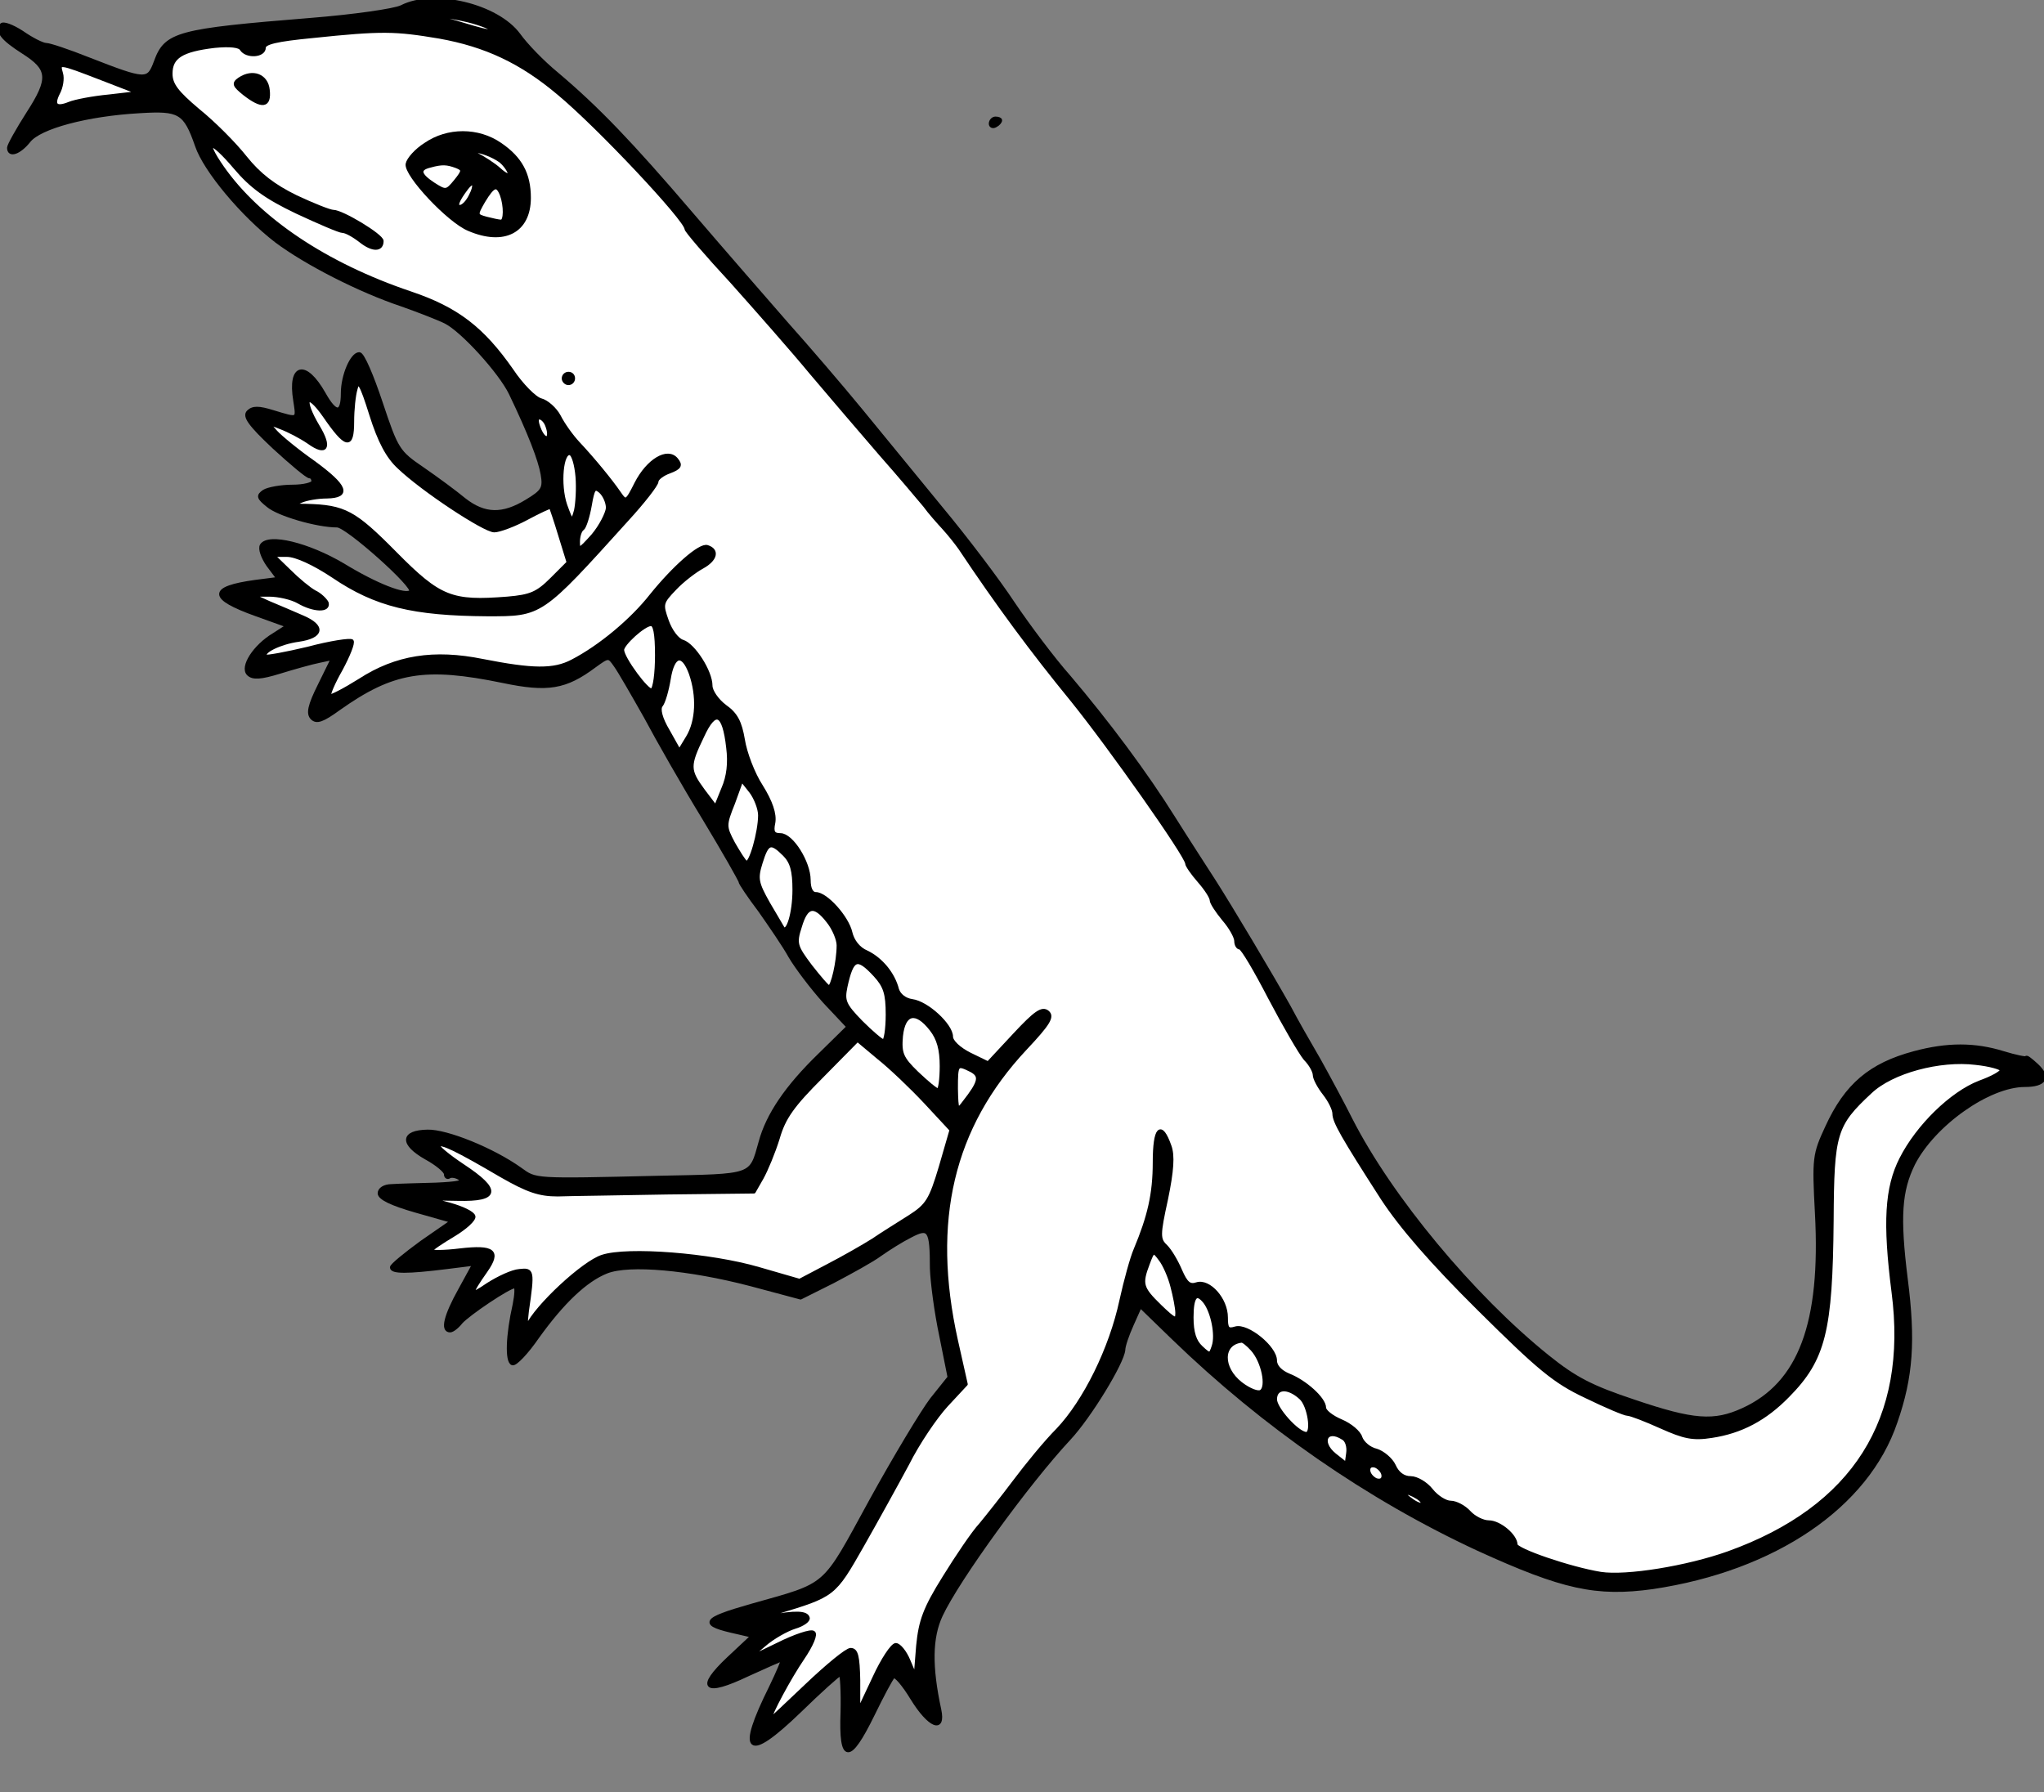 <?xml version="1.0" encoding="UTF-8" standalone="no"?>
<!DOCTYPE svg PUBLIC "-//W3C//DTD SVG 1.1//EN" "http://www.w3.org/Graphics/SVG/1.1/DTD/svg11.dtd">
<svg xmlns:xl="http://www.w3.org/1999/xlink" xmlns="http://www.w3.org/2000/svg" version="1.1" xmlns:dc="http://purl.org/dc/elements/1.1/" viewBox="36 63 292.5 256.5" width="292.5" height="256.5">
  <rect x="36" y="63" width="292.5" height="256.5" fill="#808080" stroke="none"/>
  <defs>
    <clipPath id="artboard_clip_path">
      <path d="M 36 63 L 328.5 63 L 328.5 319.5 L 36 319.5 Z"/>
    </clipPath>
  </defs>
  <g id="Lizard_Rampant_(2)" stroke="none" fill-opacity="1" stroke-opacity="1" stroke-dasharray="none" fill="none">
    <title>Lizard Rampant (2)</title>
    <g id="Lizard_Rampant_(2)_Layer_2" clip-path="url(#artboard_clip_path)">
      <title>Layer 2</title>
      <g id="Group_241">
        <g id="Graphic_274">
          <path d="M 93.455 63.988 C 92.471 64.48 86.641 65.323 80.46 65.814 C 61.353 67.36 59.737 67.781 58.262 71.855 C 57.209 74.665 56.928 74.665 48.639 71.434 C 45.829 70.31 43.089 69.397 42.598 69.397 C 42.106 69.397 40.56 68.624 39.156 67.641 C 37.751 66.728 36.416 66.236 36.205 66.587 C 35.573 67.57 36.346 68.554 39.296 70.451 C 43.089 72.839 43.23 74.244 39.999 79.231 C 38.523 81.549 37.259 83.797 37.259 84.148 C 37.259 85.413 38.804 84.851 40.139 83.165 C 41.684 81.198 48.428 79.372 56.014 78.95 C 61.704 78.599 62.477 79.02 64.163 83.867 C 65.357 87.38 70.696 93.772 75.542 97.495 C 79.757 100.656 87.414 104.59 93.525 106.627 C 95.913 107.47 98.793 108.593 99.777 109.085 C 102.235 110.35 107.574 116.25 109.049 119.271 C 111.789 124.961 113.264 128.824 113.615 130.861 C 113.966 132.898 113.685 133.32 111.367 134.725 C 107.925 136.832 105.326 136.762 102.446 134.514 C 101.182 133.46 98.513 131.493 96.475 130.088 C 92.963 127.7 92.752 127.349 90.505 120.605 C 89.24 116.812 87.906 113.651 87.414 113.651 C 86.36 113.651 85.025 116.742 85.025 119.271 C 85.025 122.291 84.042 122.361 82.356 119.341 C 79.687 114.635 77.369 115.196 78.212 120.324 C 78.633 123.134 78.774 123.064 75.051 121.94 C 73.014 121.308 72.171 121.308 71.538 121.94 C 70.906 122.572 71.749 123.766 75.191 126.998 C 77.72 129.316 79.968 131.212 80.319 131.212 C 80.6 131.212 80.811 131.493 80.811 131.915 C 80.811 132.266 79.476 132.617 77.861 132.617 C 76.175 132.617 74.348 132.968 73.786 133.32 C 72.873 133.952 72.943 134.233 74.348 135.357 C 75.823 136.621 81.373 138.237 84.253 138.237 C 85.658 138.237 95.492 147.017 94.79 147.65 C 94.087 148.422 89.802 146.736 85.096 143.856 C 80.108 140.906 74.419 139.501 73.435 141.047 C 73.154 141.538 73.576 142.732 74.348 143.856 L 75.823 145.823 L 72.522 146.245 C 65.919 147.158 65.989 148.563 72.662 150.951 L 77.158 152.567 L 75.191 153.831 C 72.381 155.517 70.555 158.467 71.538 159.451 C 72.171 160.083 73.295 160.013 76.034 159.17 C 78.071 158.538 80.6 157.835 81.654 157.624 L 83.621 157.203 L 81.724 161.066 C 80.249 164.017 80.038 165.141 80.67 165.773 C 81.303 166.405 82.145 166.124 84.464 164.438 C 92.19 158.959 96.756 158.186 107.996 160.504 C 114.388 161.839 116.917 161.418 121.061 158.327 C 123.098 156.852 123.098 156.852 124.082 158.257 C 124.644 159.029 126.54 162.331 128.367 165.562 C 130.123 168.864 133.846 175.396 136.726 180.103 C 139.606 184.879 141.924 188.954 141.924 189.164 C 141.924 189.375 143.188 191.272 144.734 193.309 C 146.209 195.416 148.246 198.366 149.089 199.912 C 150.002 201.457 152.18 204.337 154.006 206.374 L 157.378 209.957 L 153.304 213.961 C 148.597 218.527 145.858 222.531 144.804 226.464 C 143.399 231.452 143.961 231.241 130.193 231.522 C 112.21 231.943 112.702 231.943 110.454 230.328 C 106.52 227.518 99.917 224.849 97.178 224.919 C 93.525 224.989 93.385 226.675 96.967 228.712 C 98.513 229.555 99.777 230.609 99.777 231.03 C 99.777 231.452 100.058 231.592 100.339 231.381 C 100.62 231.241 101.322 231.311 101.884 231.733 C 102.587 232.154 101.463 232.365 98.372 232.505 C 95.843 232.576 93.033 232.646 92.05 232.716 C 90.996 232.716 90.294 233.208 90.294 233.77 C 90.294 234.472 92.05 235.315 95.492 236.299 L 100.69 237.774 L 96.335 240.794 C 94.017 242.48 92.05 244.096 92.05 244.377 C 92.05 245.079 94.298 245.079 99.917 244.377 L 103.851 243.885 L 101.814 247.608 C 99.777 251.261 99.215 253.438 100.409 253.438 C 100.76 253.438 101.463 252.876 101.954 252.244 C 103.008 251.05 108.838 247.116 109.681 247.116 C 109.962 247.116 109.892 248.311 109.611 249.715 C 108.628 254.071 108.487 257.864 109.33 258.145 C 109.752 258.285 111.367 256.599 112.913 254.352 C 116.495 249.364 119.797 246.203 122.817 245.009 C 126.048 243.745 134.618 244.517 143.469 246.835 L 150.564 248.732 L 155.2 246.414 C 157.729 245.079 160.82 243.393 161.944 242.55 C 163.138 241.708 165.034 240.513 166.299 239.881 C 168.968 238.476 169.319 238.968 169.319 244.517 C 169.39 246.554 169.952 250.839 170.654 254.141 L 171.848 260.112 L 169.319 263.273 C 167.985 265.029 164.051 271.562 160.609 277.813 C 153.655 290.528 154.708 289.615 143.539 292.776 C 136.374 294.813 136.094 295.445 141.573 296.639 L 143.68 297.131 L 140.308 300.292 C 135.672 304.647 136.796 305.63 142.977 302.68 C 145.577 301.486 147.824 300.502 147.965 300.502 C 148.105 300.502 147.333 302.329 146.279 304.506 C 141.573 313.99 142.907 315.113 150.353 307.948 C 153.374 304.998 156.043 302.61 156.254 302.61 C 156.465 302.61 156.605 305.068 156.535 308.019 C 156.254 315.254 157.518 315.324 160.89 308.44 C 162.225 305.701 163.559 303.172 163.84 302.961 C 164.121 302.68 165.315 304.085 166.51 306.052 C 168.968 310.056 171.146 310.969 170.443 307.667 C 169.109 301.486 169.179 297.341 170.654 294.18 C 173.042 289.053 183.087 275.214 188.988 268.892 C 191.938 265.731 196.645 258.004 196.785 256.178 C 196.785 255.616 197.347 254 197.979 252.595 L 199.173 249.926 L 203.88 254.492 C 216.875 267.066 231.767 277.392 247.502 284.697 C 259.654 290.247 264.431 291.3 272.509 290.176 C 289.93 287.577 303.206 278.586 307.28 266.504 C 309.528 260.041 309.879 254.843 308.755 246.063 C 307.632 237.071 307.912 233.419 309.809 229.555 C 312.689 223.936 320.557 218.316 325.755 218.316 C 328.635 218.316 329.337 217.192 327.441 215.436 C 326.598 214.663 325.965 214.172 325.965 214.382 C 325.965 214.523 324.49 214.242 322.664 213.68 C 318.59 212.415 314.656 212.415 309.95 213.68 C 303.628 215.366 300.186 218.316 297.446 224.287 C 295.62 228.22 295.549 228.712 295.971 236.65 C 296.814 252.385 293.583 261.025 285.434 264.748 C 281.29 266.644 278.339 266.434 269.84 263.554 C 263.728 261.517 261.41 260.322 257.477 257.161 C 246.729 248.521 234.998 234.402 229.308 223.233 C 228.255 221.126 226.218 217.333 224.813 214.804 C 223.338 212.275 221.371 208.833 220.458 207.077 C 217.648 202.089 212.239 193.028 209.78 189.164 C 208.516 187.197 205.917 183.194 204.02 180.173 C 199.946 173.64 194.467 166.335 188.988 159.872 C 186.74 157.343 183.158 152.567 180.98 149.335 C 178.802 146.034 174.166 139.923 170.654 135.708 C 167.212 131.493 162.014 125.171 159.204 121.729 C 156.324 118.217 151.618 112.738 148.667 109.436 C 145.787 106.135 139.606 99.04 134.97 93.631 C 126.259 83.446 121.553 78.529 115.652 73.541 C 113.685 71.926 111.297 69.467 110.243 67.992 C 107.153 63.777 98.091 61.6 93.455 63.988 Z" fill="black"/>
          <path d="M 93.455 63.988 C 92.471 64.48 86.641 65.323 80.46 65.814 C 61.353 67.36 59.737 67.781 58.262 71.855 C 57.209 74.665 56.928 74.665 48.639 71.434 C 45.829 70.31 43.089 69.397 42.598 69.397 C 42.106 69.397 40.56 68.624 39.156 67.641 C 37.751 66.728 36.416 66.236 36.205 66.587 C 35.573 67.57 36.346 68.554 39.296 70.451 C 43.089 72.839 43.23 74.244 39.999 79.231 C 38.523 81.549 37.259 83.797 37.259 84.148 C 37.259 85.413 38.804 84.851 40.139 83.165 C 41.684 81.198 48.428 79.372 56.014 78.95 C 61.704 78.599 62.477 79.02 64.163 83.867 C 65.357 87.38 70.696 93.772 75.542 97.495 C 79.757 100.656 87.414 104.59 93.525 106.627 C 95.913 107.47 98.793 108.593 99.777 109.085 C 102.235 110.35 107.574 116.25 109.049 119.271 C 111.789 124.961 113.264 128.824 113.615 130.861 C 113.966 132.898 113.685 133.32 111.367 134.725 C 107.925 136.832 105.326 136.762 102.446 134.514 C 101.182 133.46 98.513 131.493 96.475 130.088 C 92.963 127.7 92.752 127.349 90.505 120.605 C 89.24 116.812 87.906 113.651 87.414 113.651 C 86.36 113.651 85.025 116.742 85.025 119.271 C 85.025 122.291 84.042 122.361 82.356 119.341 C 79.687 114.635 77.369 115.196 78.212 120.324 C 78.633 123.134 78.774 123.064 75.051 121.94 C 73.014 121.308 72.171 121.308 71.538 121.94 C 70.906 122.572 71.749 123.766 75.191 126.998 C 77.72 129.316 79.968 131.212 80.319 131.212 C 80.6 131.212 80.811 131.493 80.811 131.915 C 80.811 132.266 79.476 132.617 77.861 132.617 C 76.175 132.617 74.348 132.968 73.786 133.32 C 72.873 133.952 72.943 134.233 74.348 135.357 C 75.823 136.621 81.373 138.237 84.253 138.237 C 85.658 138.237 95.492 147.017 94.79 147.65 C 94.087 148.422 89.802 146.736 85.096 143.856 C 80.108 140.906 74.419 139.501 73.435 141.047 C 73.154 141.538 73.576 142.732 74.348 143.856 L 75.823 145.823 L 72.522 146.245 C 65.919 147.158 65.989 148.563 72.662 150.951 L 77.158 152.567 L 75.191 153.831 C 72.381 155.517 70.555 158.467 71.538 159.451 C 72.171 160.083 73.295 160.013 76.034 159.17 C 78.071 158.538 80.6 157.835 81.654 157.624 L 83.621 157.203 L 81.724 161.066 C 80.249 164.017 80.038 165.141 80.67 165.773 C 81.303 166.405 82.145 166.124 84.464 164.438 C 92.19 158.959 96.756 158.186 107.996 160.504 C 114.388 161.839 116.917 161.418 121.061 158.327 C 123.098 156.852 123.098 156.852 124.082 158.257 C 124.644 159.029 126.54 162.331 128.367 165.562 C 130.123 168.864 133.846 175.396 136.726 180.103 C 139.606 184.879 141.924 188.954 141.924 189.164 C 141.924 189.375 143.188 191.272 144.734 193.309 C 146.209 195.416 148.246 198.366 149.089 199.912 C 150.002 201.457 152.18 204.337 154.006 206.374 L 157.378 209.957 L 153.304 213.961 C 148.597 218.527 145.858 222.531 144.804 226.464 C 143.399 231.452 143.961 231.241 130.193 231.522 C 112.21 231.943 112.702 231.943 110.454 230.328 C 106.52 227.518 99.917 224.849 97.178 224.919 C 93.525 224.989 93.385 226.675 96.967 228.712 C 98.513 229.555 99.777 230.609 99.777 231.03 C 99.777 231.452 100.058 231.592 100.339 231.381 C 100.62 231.241 101.322 231.311 101.884 231.733 C 102.587 232.154 101.463 232.365 98.372 232.505 C 95.843 232.576 93.033 232.646 92.05 232.716 C 90.996 232.716 90.294 233.208 90.294 233.77 C 90.294 234.472 92.05 235.315 95.492 236.299 L 100.69 237.774 L 96.335 240.794 C 94.017 242.48 92.05 244.096 92.05 244.377 C 92.05 245.079 94.298 245.079 99.917 244.377 L 103.851 243.885 L 101.814 247.608 C 99.777 251.261 99.215 253.438 100.409 253.438 C 100.76 253.438 101.463 252.876 101.954 252.244 C 103.008 251.05 108.838 247.116 109.681 247.116 C 109.962 247.116 109.892 248.311 109.611 249.715 C 108.628 254.071 108.487 257.864 109.33 258.145 C 109.752 258.285 111.367 256.599 112.913 254.352 C 116.495 249.364 119.797 246.203 122.817 245.009 C 126.048 243.745 134.618 244.517 143.469 246.835 L 150.564 248.732 L 155.2 246.414 C 157.729 245.079 160.82 243.393 161.944 242.55 C 163.138 241.708 165.034 240.513 166.299 239.881 C 168.968 238.476 169.319 238.968 169.319 244.517 C 169.39 246.554 169.952 250.839 170.654 254.141 L 171.848 260.112 L 169.319 263.273 C 167.985 265.029 164.051 271.562 160.609 277.813 C 153.655 290.528 154.708 289.615 143.539 292.776 C 136.374 294.813 136.094 295.445 141.573 296.639 L 143.68 297.131 L 140.308 300.292 C 135.672 304.647 136.796 305.63 142.977 302.68 C 145.577 301.486 147.824 300.502 147.965 300.502 C 148.105 300.502 147.333 302.329 146.279 304.506 C 141.573 313.99 142.907 315.113 150.353 307.948 C 153.374 304.998 156.043 302.61 156.254 302.61 C 156.465 302.61 156.605 305.068 156.535 308.019 C 156.254 315.254 157.518 315.324 160.89 308.44 C 162.225 305.701 163.559 303.172 163.84 302.961 C 164.121 302.68 165.315 304.085 166.51 306.052 C 168.968 310.056 171.146 310.969 170.443 307.667 C 169.109 301.486 169.179 297.341 170.654 294.18 C 173.042 289.053 183.087 275.214 188.988 268.892 C 191.938 265.731 196.645 258.004 196.785 256.178 C 196.785 255.616 197.347 254 197.979 252.595 L 199.173 249.926 L 203.88 254.492 C 216.875 267.066 231.767 277.392 247.502 284.697 C 259.654 290.247 264.431 291.3 272.509 290.176 C 289.93 287.577 303.206 278.586 307.28 266.504 C 309.528 260.041 309.879 254.843 308.755 246.063 C 307.632 237.071 307.912 233.419 309.809 229.555 C 312.689 223.936 320.557 218.316 325.755 218.316 C 328.635 218.316 329.337 217.192 327.441 215.436 C 326.598 214.663 325.965 214.172 325.965 214.382 C 325.965 214.523 324.49 214.242 322.664 213.68 C 318.59 212.415 314.656 212.415 309.95 213.68 C 303.628 215.366 300.186 218.316 297.446 224.287 C 295.62 228.22 295.549 228.712 295.971 236.65 C 296.814 252.385 293.583 261.025 285.434 264.748 C 281.29 266.644 278.339 266.434 269.84 263.554 C 263.728 261.517 261.41 260.322 257.477 257.161 C 246.729 248.521 234.998 234.402 229.308 223.233 C 228.255 221.126 226.218 217.333 224.813 214.804 C 223.338 212.275 221.371 208.833 220.458 207.077 C 217.648 202.089 212.239 193.028 209.78 189.164 C 208.516 187.197 205.917 183.194 204.02 180.173 C 199.946 173.64 194.467 166.335 188.988 159.872 C 186.74 157.343 183.158 152.567 180.98 149.335 C 178.802 146.034 174.166 139.923 170.654 135.708 C 167.212 131.493 162.014 125.171 159.204 121.729 C 156.324 118.217 151.618 112.738 148.667 109.436 C 145.787 106.135 139.606 99.04 134.97 93.631 C 126.259 83.446 121.553 78.529 115.652 73.541 C 113.685 71.926 111.297 69.467 110.243 67.992 C 107.153 63.777 98.091 61.6 93.455 63.988 Z" stroke="black" stroke-linecap="round" stroke-linejoin="round" stroke-width=".5"/>
        </g>
        <g id="Graphic_273">
          <path d="M 103.008 65.955 C 104.694 66.376 106.31 67.008 106.45 67.289 C 106.661 67.641 105.467 67.43 103.781 66.938 C 102.165 66.447 100.198 65.885 99.426 65.674 C 98.653 65.533 98.442 65.323 98.934 65.252 C 99.426 65.252 101.252 65.533 103.008 65.955 Z" fill="#FFFFFF"/>
          <path d="M 103.008 65.955 C 104.694 66.376 106.31 67.008 106.45 67.289 C 106.661 67.641 105.467 67.43 103.781 66.938 C 102.165 66.447 100.198 65.885 99.426 65.674 C 98.653 65.533 98.442 65.323 98.934 65.252 C 99.426 65.252 101.252 65.533 103.008 65.955 Z" stroke="black" stroke-linecap="round" stroke-linejoin="round" stroke-width=".5"/>
        </g>
        <g id="Graphic_272">
          <path d="M 98.864 68.273 C 105.537 69.467 110.595 71.855 115.933 76.351 C 121.693 81.128 134.197 94.474 134.197 95.739 C 134.197 96.02 137.147 99.462 140.73 103.325 C 144.242 107.259 149.44 113.159 152.109 116.391 C 154.849 119.622 159.274 124.82 162.014 127.981 C 164.753 131.072 167.563 134.444 168.336 135.357 C 169.038 136.34 170.303 137.745 171.075 138.588 C 171.848 139.431 172.902 140.766 173.394 141.468 C 178.732 149.476 183.72 156.22 189.409 163.174 C 194.748 169.777 205.847 185.512 205.847 186.565 C 205.847 186.846 206.619 187.97 207.603 189.094 C 208.586 190.218 209.359 191.412 209.359 191.834 C 209.359 192.185 210.132 193.379 211.115 194.573 C 212.098 195.697 212.871 197.102 212.871 197.664 C 212.871 198.226 213.152 198.647 213.433 198.647 C 213.784 198.647 215.681 201.879 217.718 205.812 C 219.825 209.816 222.073 213.68 222.776 214.523 C 223.548 215.295 224.11 216.349 224.11 216.841 C 224.11 217.333 224.743 218.527 225.515 219.51 C 226.288 220.494 226.92 221.758 226.92 222.39 C 226.92 223.514 228.114 225.621 233.804 234.472 C 236.473 238.547 240.829 243.604 247.713 250.418 C 256.212 258.847 258.46 260.744 262.956 262.851 C 265.836 264.256 268.505 265.38 268.927 265.38 C 269.348 265.38 271.526 266.223 273.703 267.206 C 277.005 268.682 278.269 268.963 280.938 268.541 C 285.153 267.909 288.595 266.082 291.826 262.781 C 297.025 257.513 298.008 253.509 298.148 237.633 C 298.219 225.2 298.57 224.006 303.628 219.299 C 306.718 216.349 313.602 214.523 318.73 215.155 C 320.767 215.366 322.453 215.857 322.453 216.138 C 322.453 216.49 321.048 217.262 319.292 217.894 C 315.288 219.44 310.441 224.146 308.053 228.853 C 305.946 232.997 305.665 237.985 306.929 247.889 C 309.317 266.153 301.309 278.797 283.327 285.259 C 277.426 287.367 268.716 288.772 265.063 288.21 C 260.708 287.507 252.911 284.838 252.911 284.065 C 252.911 282.801 250.593 280.834 249.047 280.834 C 248.204 280.834 246.94 280.202 246.237 279.429 C 245.535 278.656 244.341 278.024 243.568 278.024 C 242.866 278.024 241.601 277.251 240.829 276.268 C 240.056 275.285 238.721 274.512 237.878 274.512 C 236.825 274.512 235.982 273.88 235.49 272.756 C 235.069 271.843 233.874 270.859 232.961 270.578 C 231.978 270.367 230.994 269.524 230.713 268.752 C 230.503 267.979 229.238 266.925 227.904 266.363 C 226.569 265.801 225.515 264.959 225.515 264.467 C 225.515 263.202 222.776 260.744 220.458 259.831 C 219.263 259.339 218.491 258.566 218.491 257.723 C 218.491 255.827 214.487 252.595 212.801 253.087 C 211.677 253.438 211.466 253.157 211.466 251.542 C 211.466 248.943 209.008 246.203 207.252 246.765 C 206.198 247.116 205.706 246.625 204.933 244.869 C 204.372 243.534 203.458 241.988 202.826 241.356 C 201.772 240.373 201.772 239.741 202.896 234.613 C 203.739 230.539 203.88 228.361 203.388 227.026 C 202.124 223.444 201.21 224.427 201.21 229.344 C 201.21 233.91 200.438 237.142 198.471 241.848 C 197.979 242.972 197.066 246.273 196.434 249.153 C 194.959 256.037 191.236 263.554 187.372 267.628 C 185.616 269.384 182.877 272.756 181.191 275.004 C 179.505 277.251 177.327 279.991 176.344 281.185 C 175.29 282.309 172.972 285.751 171.146 288.701 C 168.336 293.197 167.704 294.953 167.352 298.536 L 167.001 302.961 L 166.018 300.643 C 165.526 299.449 164.683 298.395 164.191 298.395 C 163.7 298.395 162.295 300.502 161.101 303.102 L 158.853 307.878 L 158.853 303.453 C 158.783 300.081 158.572 299.098 157.729 299.098 C 157.167 299.098 154.357 301.416 151.407 304.225 C 148.527 306.965 146.139 309.213 146.139 309.143 C 146.139 308.37 149.019 303.031 150.845 300.362 C 152.18 298.395 152.812 296.85 152.39 296.639 C 152.039 296.358 149.721 297.131 147.333 298.325 L 142.977 300.432 L 145.296 298.465 C 146.56 297.341 148.597 296.218 149.721 295.866 C 150.915 295.515 151.758 294.883 151.618 294.532 C 151.407 293.759 149.791 293.689 146.139 294.391 C 144.734 294.672 145.155 294.391 147.192 293.759 C 155.341 291.3 155.341 291.3 159.345 284.276 C 161.382 280.693 164.332 275.355 165.877 272.475 C 167.352 269.524 169.881 265.801 171.427 264.116 L 174.236 261.095 L 172.832 254.843 C 169.038 237.774 172.199 224.287 182.736 213.048 C 186.108 209.465 186.67 208.482 185.897 207.849 C 185.124 207.217 184.141 207.92 181.191 211.081 L 177.398 215.155 L 174.798 213.891 C 173.253 213.118 172.129 212.064 172.129 211.362 C 172.129 209.746 168.687 206.515 166.51 206.234 C 165.526 206.093 164.683 205.461 164.402 204.618 C 163.84 202.37 162.084 200.263 160.047 199.28 C 158.853 198.788 158.01 197.664 157.729 196.47 C 157.237 194.292 154.217 190.92 152.742 190.92 C 152.109 190.92 151.758 190.148 151.758 188.954 C 151.758 186.425 149.3 182.491 147.684 182.491 C 146.63 182.491 146.419 182.07 146.7 180.735 C 146.911 179.541 146.349 177.785 144.944 175.537 C 143.75 173.71 142.626 170.69 142.345 168.864 C 141.924 166.405 141.362 165.211 139.746 164.087 C 138.622 163.244 137.709 161.909 137.709 161.137 C 137.709 159.1 135.251 155.306 133.705 154.815 C 132.932 154.604 131.949 153.269 131.457 151.864 C 130.614 149.476 130.614 149.265 132.581 147.228 C 133.635 146.104 135.461 144.699 136.515 144.137 C 138.412 143.084 138.763 141.749 137.217 141.257 C 136.164 140.906 132.441 144.208 129.21 148.212 C 126.4 151.794 121.834 155.587 117.9 157.624 C 115.231 159.029 112.21 158.959 105.045 157.554 C 98.091 156.149 92.682 156.992 87.484 160.364 C 85.236 161.769 83.34 162.752 83.129 162.612 C 82.988 162.401 83.691 160.715 84.815 158.748 C 85.868 156.781 86.571 155.025 86.36 154.744 C 86.079 154.534 83.269 154.955 80.108 155.798 C 76.877 156.571 74.138 157.062 73.997 156.922 C 73.365 156.29 76.104 154.955 78.703 154.604 C 82.145 154.112 82.426 152.637 79.265 151.302 C 78.001 150.74 75.823 149.827 74.489 149.265 L 72.03 148.141 L 74.489 148.141 C 75.823 148.141 77.72 148.563 78.703 149.125 C 80.881 150.389 83.129 150.459 82.778 149.265 C 82.567 148.844 81.794 148.071 81.022 147.72 C 80.249 147.298 78.633 145.964 77.369 144.699 L 75.051 142.452 L 77.088 142.452 C 78.352 142.452 80.951 143.646 83.691 145.472 C 89.802 149.616 95.141 150.881 105.748 150.951 C 113.475 150.951 113.334 151.092 125.697 137.394 C 128.086 134.795 129.982 132.336 129.982 131.915 C 129.982 131.493 130.825 130.861 131.809 130.51 C 133.284 129.948 133.494 129.597 132.792 128.754 C 131.528 127.208 128.718 128.894 127.032 132.196 C 125.697 134.865 125.557 134.935 124.644 133.601 C 123.449 131.845 120.921 128.754 118.743 126.436 C 117.76 125.382 116.565 123.696 116.003 122.572 C 115.442 121.519 114.247 120.465 113.404 120.254 C 112.561 120.043 110.665 118.147 109.26 116.039 C 105.045 109.998 101.393 107.189 94.719 104.941 C 82.637 100.867 73.014 94.404 67.815 86.958 C 64.935 82.814 66.13 82.814 69.642 86.958 C 71.96 89.698 74.067 91.243 78.493 93.35 C 81.654 94.825 84.604 96.09 85.025 96.09 C 85.517 96.09 86.641 96.722 87.625 97.495 C 89.31 98.829 90.645 98.829 90.645 97.495 C 90.645 96.722 84.955 93.28 83.691 93.28 C 83.199 93.28 80.741 92.297 78.352 91.173 C 75.191 89.627 73.084 88.012 71.117 85.553 C 69.572 83.586 66.551 80.566 64.373 78.81 C 61.283 76.211 60.44 75.087 60.44 73.541 C 60.44 71.153 61.985 70.17 66.692 69.608 C 68.869 69.397 70.274 69.537 70.555 70.029 C 71.257 71.153 73.786 71.012 73.786 69.818 C 73.786 69.116 75.613 68.694 80.67 68.203 C 90.715 67.149 92.542 67.219 98.864 68.273 Z" fill="#FFFFFF"/>
          <path d="M 98.864 68.273 C 105.537 69.467 110.595 71.855 115.933 76.351 C 121.693 81.128 134.197 94.474 134.197 95.739 C 134.197 96.02 137.147 99.462 140.73 103.325 C 144.242 107.259 149.44 113.159 152.109 116.391 C 154.849 119.622 159.274 124.82 162.014 127.981 C 164.753 131.072 167.563 134.444 168.336 135.357 C 169.038 136.34 170.303 137.745 171.075 138.588 C 171.848 139.431 172.902 140.766 173.394 141.468 C 178.732 149.476 183.72 156.22 189.409 163.174 C 194.748 169.777 205.847 185.512 205.847 186.565 C 205.847 186.846 206.619 187.97 207.603 189.094 C 208.586 190.218 209.359 191.412 209.359 191.834 C 209.359 192.185 210.132 193.379 211.115 194.573 C 212.098 195.697 212.871 197.102 212.871 197.664 C 212.871 198.226 213.152 198.647 213.433 198.647 C 213.784 198.647 215.681 201.879 217.718 205.812 C 219.825 209.816 222.073 213.68 222.776 214.523 C 223.548 215.295 224.11 216.349 224.11 216.841 C 224.11 217.333 224.743 218.527 225.515 219.51 C 226.288 220.494 226.92 221.758 226.92 222.39 C 226.92 223.514 228.114 225.621 233.804 234.472 C 236.473 238.547 240.829 243.604 247.713 250.418 C 256.212 258.847 258.46 260.744 262.956 262.851 C 265.836 264.256 268.505 265.38 268.927 265.38 C 269.348 265.38 271.526 266.223 273.703 267.206 C 277.005 268.682 278.269 268.963 280.938 268.541 C 285.153 267.909 288.595 266.082 291.826 262.781 C 297.025 257.513 298.008 253.509 298.148 237.633 C 298.219 225.2 298.57 224.006 303.628 219.299 C 306.718 216.349 313.602 214.523 318.73 215.155 C 320.767 215.366 322.453 215.857 322.453 216.138 C 322.453 216.49 321.048 217.262 319.292 217.894 C 315.288 219.44 310.441 224.146 308.053 228.853 C 305.946 232.997 305.665 237.985 306.929 247.889 C 309.317 266.153 301.309 278.797 283.327 285.259 C 277.426 287.367 268.716 288.772 265.063 288.21 C 260.708 287.507 252.911 284.838 252.911 284.065 C 252.911 282.801 250.593 280.834 249.047 280.834 C 248.204 280.834 246.94 280.202 246.237 279.429 C 245.535 278.656 244.341 278.024 243.568 278.024 C 242.866 278.024 241.601 277.251 240.829 276.268 C 240.056 275.285 238.721 274.512 237.878 274.512 C 236.825 274.512 235.982 273.88 235.49 272.756 C 235.069 271.843 233.874 270.859 232.961 270.578 C 231.978 270.367 230.994 269.524 230.713 268.752 C 230.503 267.979 229.238 266.925 227.904 266.363 C 226.569 265.801 225.515 264.959 225.515 264.467 C 225.515 263.202 222.776 260.744 220.458 259.831 C 219.263 259.339 218.491 258.566 218.491 257.723 C 218.491 255.827 214.487 252.595 212.801 253.087 C 211.677 253.438 211.466 253.157 211.466 251.542 C 211.466 248.943 209.008 246.203 207.252 246.765 C 206.198 247.116 205.706 246.625 204.933 244.869 C 204.372 243.534 203.458 241.988 202.826 241.356 C 201.772 240.373 201.772 239.741 202.896 234.613 C 203.739 230.539 203.88 228.361 203.388 227.026 C 202.124 223.444 201.21 224.427 201.21 229.344 C 201.21 233.91 200.438 237.142 198.471 241.848 C 197.979 242.972 197.066 246.273 196.434 249.153 C 194.959 256.037 191.236 263.554 187.372 267.628 C 185.616 269.384 182.877 272.756 181.191 275.004 C 179.505 277.251 177.327 279.991 176.344 281.185 C 175.29 282.309 172.972 285.751 171.146 288.701 C 168.336 293.197 167.704 294.953 167.352 298.536 L 167.001 302.961 L 166.018 300.643 C 165.526 299.449 164.683 298.395 164.191 298.395 C 163.7 298.395 162.295 300.502 161.101 303.102 L 158.853 307.878 L 158.853 303.453 C 158.783 300.081 158.572 299.098 157.729 299.098 C 157.167 299.098 154.357 301.416 151.407 304.225 C 148.527 306.965 146.139 309.213 146.139 309.143 C 146.139 308.37 149.019 303.031 150.845 300.362 C 152.18 298.395 152.812 296.85 152.39 296.639 C 152.039 296.358 149.721 297.131 147.333 298.325 L 142.977 300.432 L 145.296 298.465 C 146.56 297.341 148.597 296.218 149.721 295.866 C 150.915 295.515 151.758 294.883 151.618 294.532 C 151.407 293.759 149.791 293.689 146.139 294.391 C 144.734 294.672 145.155 294.391 147.192 293.759 C 155.341 291.3 155.341 291.3 159.345 284.276 C 161.382 280.693 164.332 275.355 165.877 272.475 C 167.352 269.524 169.881 265.801 171.427 264.116 L 174.236 261.095 L 172.832 254.843 C 169.038 237.774 172.199 224.287 182.736 213.048 C 186.108 209.465 186.67 208.482 185.897 207.849 C 185.124 207.217 184.141 207.92 181.191 211.081 L 177.398 215.155 L 174.798 213.891 C 173.253 213.118 172.129 212.064 172.129 211.362 C 172.129 209.746 168.687 206.515 166.51 206.234 C 165.526 206.093 164.683 205.461 164.402 204.618 C 163.84 202.37 162.084 200.263 160.047 199.28 C 158.853 198.788 158.01 197.664 157.729 196.47 C 157.237 194.292 154.217 190.92 152.742 190.92 C 152.109 190.92 151.758 190.148 151.758 188.954 C 151.758 186.425 149.3 182.491 147.684 182.491 C 146.63 182.491 146.419 182.07 146.7 180.735 C 146.911 179.541 146.349 177.785 144.944 175.537 C 143.75 173.71 142.626 170.69 142.345 168.864 C 141.924 166.405 141.362 165.211 139.746 164.087 C 138.622 163.244 137.709 161.909 137.709 161.137 C 137.709 159.1 135.251 155.306 133.705 154.815 C 132.932 154.604 131.949 153.269 131.457 151.864 C 130.614 149.476 130.614 149.265 132.581 147.228 C 133.635 146.104 135.461 144.699 136.515 144.137 C 138.412 143.084 138.763 141.749 137.217 141.257 C 136.164 140.906 132.441 144.208 129.21 148.212 C 126.4 151.794 121.834 155.587 117.9 157.624 C 115.231 159.029 112.21 158.959 105.045 157.554 C 98.091 156.149 92.682 156.992 87.484 160.364 C 85.236 161.769 83.34 162.752 83.129 162.612 C 82.988 162.401 83.691 160.715 84.815 158.748 C 85.868 156.781 86.571 155.025 86.36 154.744 C 86.079 154.534 83.269 154.955 80.108 155.798 C 76.877 156.571 74.138 157.062 73.997 156.922 C 73.365 156.29 76.104 154.955 78.703 154.604 C 82.145 154.112 82.426 152.637 79.265 151.302 C 78.001 150.74 75.823 149.827 74.489 149.265 L 72.03 148.141 L 74.489 148.141 C 75.823 148.141 77.72 148.563 78.703 149.125 C 80.881 150.389 83.129 150.459 82.778 149.265 C 82.567 148.844 81.794 148.071 81.022 147.72 C 80.249 147.298 78.633 145.964 77.369 144.699 L 75.051 142.452 L 77.088 142.452 C 78.352 142.452 80.951 143.646 83.691 145.472 C 89.802 149.616 95.141 150.881 105.748 150.951 C 113.475 150.951 113.334 151.092 125.697 137.394 C 128.086 134.795 129.982 132.336 129.982 131.915 C 129.982 131.493 130.825 130.861 131.809 130.51 C 133.284 129.948 133.494 129.597 132.792 128.754 C 131.528 127.208 128.718 128.894 127.032 132.196 C 125.697 134.865 125.557 134.935 124.644 133.601 C 123.449 131.845 120.921 128.754 118.743 126.436 C 117.76 125.382 116.565 123.696 116.003 122.572 C 115.442 121.519 114.247 120.465 113.404 120.254 C 112.561 120.043 110.665 118.147 109.26 116.039 C 105.045 109.998 101.393 107.189 94.719 104.941 C 82.637 100.867 73.014 94.404 67.815 86.958 C 64.935 82.814 66.13 82.814 69.642 86.958 C 71.96 89.698 74.067 91.243 78.493 93.35 C 81.654 94.825 84.604 96.09 85.025 96.09 C 85.517 96.09 86.641 96.722 87.625 97.495 C 89.31 98.829 90.645 98.829 90.645 97.495 C 90.645 96.722 84.955 93.28 83.691 93.28 C 83.199 93.28 80.741 92.297 78.352 91.173 C 75.191 89.627 73.084 88.012 71.117 85.553 C 69.572 83.586 66.551 80.566 64.373 78.81 C 61.283 76.211 60.44 75.087 60.44 73.541 C 60.44 71.153 61.985 70.17 66.692 69.608 C 68.869 69.397 70.274 69.537 70.555 70.029 C 71.257 71.153 73.786 71.012 73.786 69.818 C 73.786 69.116 75.613 68.694 80.67 68.203 C 90.715 67.149 92.542 67.219 98.864 68.273 Z" stroke="black" stroke-linecap="round" stroke-linejoin="round" stroke-width=".5"/>
        </g>
        <g id="Graphic_271">
          <path d="M 50.535 74.244 L 55.804 76.281 L 51.589 76.773 C 49.341 76.983 46.742 77.475 45.899 77.826 C 44.002 78.599 43.441 78.037 44.354 76.281 C 44.775 75.508 44.986 74.244 44.775 73.541 C 44.283 71.855 44.354 71.855 50.535 74.244 Z" fill="#FFFFFF"/>
          <path d="M 50.535 74.244 L 55.804 76.281 L 51.589 76.773 C 49.341 76.983 46.742 77.475 45.899 77.826 C 44.002 78.599 43.441 78.037 44.354 76.281 C 44.775 75.508 44.986 74.244 44.775 73.541 C 44.283 71.855 44.354 71.855 50.535 74.244 Z" stroke="black" stroke-linecap="round" stroke-linejoin="round" stroke-width=".5"/>
        </g>
        <g id="Graphic_270">
          <path d="M 93.104 129.878 C 96.475 133.109 105.326 138.939 106.731 138.939 C 107.434 138.939 109.541 138.167 111.367 137.183 C 113.194 136.2 114.739 135.497 114.809 135.567 C 114.88 135.708 115.512 137.534 116.144 139.642 L 117.338 143.505 L 114.95 145.893 C 112.913 147.931 111.929 148.352 108.628 148.633 C 100.62 149.265 98.934 148.633 92.542 142.171 C 86.711 136.27 85.306 135.497 79.827 135.357 C 78.001 135.357 77.861 135.216 79.055 134.725 C 79.827 134.373 81.513 134.092 82.778 134.092 C 86.079 134.022 85.587 132.617 80.881 129.175 C 78.563 127.56 76.104 125.522 75.472 124.82 C 74.208 123.415 74.278 123.415 76.175 124.188 C 77.299 124.609 79.055 125.522 80.179 126.295 C 82.707 128.122 83.34 127.068 81.513 124.047 C 79.125 120.043 79.827 118.779 82.426 122.502 C 85.517 126.998 86.43 127.208 86.43 123.345 C 86.43 121.659 86.641 119.552 86.922 118.638 C 87.273 117.234 87.695 117.866 89.1 122.361 C 90.294 126.155 91.488 128.403 93.104 129.878 Z" fill="#FFFFFF"/>
          <path d="M 93.104 129.878 C 96.475 133.109 105.326 138.939 106.731 138.939 C 107.434 138.939 109.541 138.167 111.367 137.183 C 113.194 136.2 114.739 135.497 114.809 135.567 C 114.88 135.708 115.512 137.534 116.144 139.642 L 117.338 143.505 L 114.95 145.893 C 112.913 147.931 111.929 148.352 108.628 148.633 C 100.62 149.265 98.934 148.633 92.542 142.171 C 86.711 136.27 85.306 135.497 79.827 135.357 C 78.001 135.357 77.861 135.216 79.055 134.725 C 79.827 134.373 81.513 134.092 82.778 134.092 C 86.079 134.022 85.587 132.617 80.881 129.175 C 78.563 127.56 76.104 125.522 75.472 124.82 C 74.208 123.415 74.278 123.415 76.175 124.188 C 77.299 124.609 79.055 125.522 80.179 126.295 C 82.707 128.122 83.34 127.068 81.513 124.047 C 79.125 120.043 79.827 118.779 82.426 122.502 C 85.517 126.998 86.43 127.208 86.43 123.345 C 86.43 121.659 86.641 119.552 86.922 118.638 C 87.273 117.234 87.695 117.866 89.1 122.361 C 90.294 126.155 91.488 128.403 93.104 129.878 Z" stroke="black" stroke-linecap="round" stroke-linejoin="round" stroke-width=".5"/>
        </g>
        <g id="Graphic_269">
          <path d="M 114.247 123.837 C 115.02 125.733 114.107 126.436 113.264 124.609 C 112.772 123.485 112.702 122.783 113.194 122.783 C 113.545 122.783 114.037 123.275 114.247 123.837 Z" fill="#FFFFFF"/>
          <path d="M 114.247 123.837 C 115.02 125.733 114.107 126.436 113.264 124.609 C 112.772 123.485 112.702 122.783 113.194 122.783 C 113.545 122.783 114.037 123.275 114.247 123.837 Z" stroke="black" stroke-linecap="round" stroke-linejoin="round" stroke-width=".5"/>
        </g>
        <g id="Graphic_268">
          <path d="M 118.603 131.212 C 118.743 132.898 118.603 135.076 118.392 136.059 C 117.9 137.815 117.83 137.815 116.917 135.287 C 115.933 132.406 116.355 127.489 117.619 127.911 C 118.041 128.051 118.462 129.526 118.603 131.212 Z" fill="#FFFFFF"/>
          <path d="M 118.603 131.212 C 118.743 132.898 118.603 135.076 118.392 136.059 C 117.9 137.815 117.83 137.815 116.917 135.287 C 115.933 132.406 116.355 127.489 117.619 127.911 C 118.041 128.051 118.462 129.526 118.603 131.212 Z" stroke="black" stroke-linecap="round" stroke-linejoin="round" stroke-width=".5"/>
        </g>
        <g id="Graphic_267">
          <path d="M 122.958 135.708 C 122.887 136.481 121.974 138.307 120.85 139.642 C 118.954 141.749 118.743 141.89 118.743 140.555 C 118.743 139.712 119.024 138.869 119.375 138.658 C 119.656 138.448 120.148 136.972 120.429 135.357 C 120.85 132.898 121.061 132.617 121.904 133.32 C 122.466 133.811 122.958 134.865 122.958 135.708 Z" fill="#FFFFFF"/>
          <path d="M 122.958 135.708 C 122.887 136.481 121.974 138.307 120.85 139.642 C 118.954 141.749 118.743 141.89 118.743 140.555 C 118.743 139.712 119.024 138.869 119.375 138.658 C 119.656 138.448 120.148 136.972 120.429 135.357 C 120.85 132.898 121.061 132.617 121.904 133.32 C 122.466 133.811 122.958 134.865 122.958 135.708 Z" stroke="black" stroke-linecap="round" stroke-linejoin="round" stroke-width=".5"/>
        </g>
        <g id="Graphic_266">
          <path d="M 129.982 156.781 C 129.982 159.31 129.701 161.558 129.28 161.769 C 128.718 162.12 125.065 157.203 125.065 156.009 C 125.065 155.166 128.156 152.356 129.139 152.356 C 129.701 152.286 129.982 153.62 129.982 156.781 Z" fill="#FFFFFF"/>
          <path d="M 129.982 156.781 C 129.982 159.31 129.701 161.558 129.28 161.769 C 128.718 162.12 125.065 157.203 125.065 156.009 C 125.065 155.166 128.156 152.356 129.139 152.356 C 129.701 152.286 129.982 153.62 129.982 156.781 Z" stroke="black" stroke-linecap="round" stroke-linejoin="round" stroke-width=".5"/>
        </g>
        <g id="Graphic_265">
          <path d="M 134.829 159.381 C 135.953 162.612 135.813 166.194 134.408 168.512 L 133.213 170.479 L 131.598 167.599 C 130.544 165.843 130.193 164.438 130.614 163.946 C 130.966 163.525 131.457 161.839 131.738 160.153 C 132.3 156.641 133.705 156.29 134.829 159.381 Z" fill="#FFFFFF"/>
          <path d="M 134.829 159.381 C 135.953 162.612 135.813 166.194 134.408 168.512 L 133.213 170.479 L 131.598 167.599 C 130.544 165.843 130.193 164.438 130.614 163.946 C 130.966 163.525 131.457 161.839 131.738 160.153 C 132.3 156.641 133.705 156.29 134.829 159.381 Z" stroke="black" stroke-linecap="round" stroke-linejoin="round" stroke-width=".5"/>
        </g>
        <g id="Graphic_264">
          <path d="M 140.168 169.988 C 140.449 172.165 140.238 174.132 139.465 175.888 L 138.412 178.487 L 136.655 176.169 C 134.478 173.219 134.478 172.587 136.515 168.372 C 138.341 164.368 139.606 164.93 140.168 169.988 Z" fill="#FFFFFF"/>
          <path d="M 140.168 169.988 C 140.449 172.165 140.238 174.132 139.465 175.888 L 138.412 178.487 L 136.655 176.169 C 134.478 173.219 134.478 172.587 136.515 168.372 C 138.341 164.368 139.606 164.93 140.168 169.988 Z" stroke="black" stroke-linecap="round" stroke-linejoin="round" stroke-width=".5"/>
        </g>
        <g id="Graphic_263">
          <path d="M 144.734 179.681 C 144.734 182.07 143.399 186.846 142.767 186.425 C 142.486 186.284 141.713 185.02 140.94 183.685 C 139.676 181.297 139.676 181.086 140.94 177.925 L 142.135 174.624 L 143.469 176.31 C 144.101 177.152 144.734 178.698 144.734 179.681 Z" fill="#FFFFFF"/>
          <path d="M 144.734 179.681 C 144.734 182.07 143.399 186.846 142.767 186.425 C 142.486 186.284 141.713 185.02 140.94 183.685 C 139.676 181.297 139.676 181.086 140.94 177.925 L 142.135 174.624 L 143.469 176.31 C 144.101 177.152 144.734 178.698 144.734 179.681 Z" stroke="black" stroke-linecap="round" stroke-linejoin="round" stroke-width=".5"/>
        </g>
        <g id="Graphic_262">
          <path d="M 148.246 185.301 C 149.3 186.355 149.651 187.619 149.651 190.358 C 149.651 193.66 148.738 196.681 148.035 195.838 C 147.895 195.627 146.981 194.011 145.928 192.255 C 144.312 189.375 144.172 188.743 144.874 186.495 C 145.787 183.545 146.279 183.334 148.246 185.301 Z" fill="#FFFFFF"/>
          <path d="M 148.246 185.301 C 149.3 186.355 149.651 187.619 149.651 190.358 C 149.651 193.66 148.738 196.681 148.035 195.838 C 147.895 195.627 146.981 194.011 145.928 192.255 C 144.312 189.375 144.172 188.743 144.874 186.495 C 145.787 183.545 146.279 183.334 148.246 185.301 Z" stroke="black" stroke-linecap="round" stroke-linejoin="round" stroke-width=".5"/>
        </g>
        <g id="Graphic_261">
          <path d="M 154.498 194.854 C 155.341 195.908 155.973 197.453 155.973 198.296 C 155.973 200.614 155.13 204.267 154.638 204.267 C 154.427 204.267 153.233 202.862 151.969 201.246 C 149.862 198.437 149.721 198.015 150.494 195.627 C 151.407 192.536 152.531 192.325 154.498 194.854 Z" fill="#FFFFFF"/>
          <path d="M 154.498 194.854 C 155.341 195.908 155.973 197.453 155.973 198.296 C 155.973 200.614 155.13 204.267 154.638 204.267 C 154.427 204.267 153.233 202.862 151.969 201.246 C 149.862 198.437 149.721 198.015 150.494 195.627 C 151.407 192.536 152.531 192.325 154.498 194.854 Z" stroke="black" stroke-linecap="round" stroke-linejoin="round" stroke-width=".5"/>
        </g>
        <g id="Graphic_260">
          <path d="M 161.241 202.581 C 162.646 204.126 162.997 205.18 162.997 208.201 C 162.997 210.308 162.716 211.994 162.435 211.994 C 162.154 211.994 160.679 210.73 159.204 209.254 C 156.816 206.796 156.605 206.234 157.026 204.197 C 157.94 200.052 158.642 199.771 161.241 202.581 Z" fill="#FFFFFF"/>
          <path d="M 161.241 202.581 C 162.646 204.126 162.997 205.18 162.997 208.201 C 162.997 210.308 162.716 211.994 162.435 211.994 C 162.154 211.994 160.679 210.73 159.204 209.254 C 156.816 206.796 156.605 206.234 157.026 204.197 C 157.94 200.052 158.642 199.771 161.241 202.581 Z" stroke="black" stroke-linecap="round" stroke-linejoin="round" stroke-width=".5"/>
        </g>
        <g id="Graphic_259">
          <path d="M 169.249 210.308 C 170.303 211.643 170.724 213.188 170.724 215.576 C 170.724 217.473 170.513 219.018 170.233 219.018 C 169.952 219.018 168.617 217.894 167.212 216.56 C 165.034 214.452 164.753 213.75 164.964 211.291 C 165.315 207.92 167.071 207.498 169.249 210.308 Z" fill="#FFFFFF"/>
          <path d="M 169.249 210.308 C 170.303 211.643 170.724 213.188 170.724 215.576 C 170.724 217.473 170.513 219.018 170.233 219.018 C 169.952 219.018 168.617 217.894 167.212 216.56 C 165.034 214.452 164.753 213.75 164.964 211.291 C 165.315 207.92 167.071 207.498 169.249 210.308 Z" stroke="black" stroke-linecap="round" stroke-linejoin="round" stroke-width=".5"/>
        </g>
        <g id="Graphic_258">
          <path d="M 168.476 220.775 L 172.129 224.708 L 170.584 230.047 C 169.179 234.753 168.687 235.526 166.158 237.142 C 164.613 238.125 162.225 239.6 160.89 240.513 C 159.555 241.356 156.605 243.042 154.427 244.166 L 150.423 246.273 L 144.593 244.588 C 137.639 242.55 125.768 241.637 122.185 242.831 C 119.516 243.674 112.772 249.926 111.438 252.806 C 111.227 253.368 111.227 252.385 111.438 250.629 C 112.281 244.798 112.21 244.658 110.314 244.869 C 109.33 244.939 107.363 245.852 105.818 246.835 C 103.149 248.662 103.078 248.381 105.537 244.869 C 107.504 242.059 106.661 241.356 101.814 241.918 C 99.566 242.199 97.67 242.199 97.67 241.988 C 97.67 241.778 99.145 240.794 100.901 239.741 C 102.657 238.687 103.921 237.493 103.781 237.071 C 103.64 236.58 102.165 235.877 100.409 235.385 L 97.318 234.543 L 101.533 234.613 C 107.293 234.753 107.574 233.348 102.235 229.836 C 100.128 228.431 98.513 227.097 98.723 226.886 C 99.145 226.464 101.252 227.448 107.715 231.241 C 111.508 233.419 113.194 233.981 115.793 233.981 C 117.619 233.91 124.644 233.84 131.457 233.7 L 143.891 233.559 L 145.015 231.592 C 145.647 230.468 146.7 227.94 147.333 225.902 C 148.176 222.952 149.44 221.196 153.584 217.052 L 158.712 211.853 L 161.733 214.382 C 163.419 215.717 166.439 218.597 168.476 220.775 Z" fill="#FFFFFF"/>
          <path d="M 168.476 220.775 L 172.129 224.708 L 170.584 230.047 C 169.179 234.753 168.687 235.526 166.158 237.142 C 164.613 238.125 162.225 239.6 160.89 240.513 C 159.555 241.356 156.605 243.042 154.427 244.166 L 150.423 246.273 L 144.593 244.588 C 137.639 242.55 125.768 241.637 122.185 242.831 C 119.516 243.674 112.772 249.926 111.438 252.806 C 111.227 253.368 111.227 252.385 111.438 250.629 C 112.281 244.798 112.21 244.658 110.314 244.869 C 109.33 244.939 107.363 245.852 105.818 246.835 C 103.149 248.662 103.078 248.381 105.537 244.869 C 107.504 242.059 106.661 241.356 101.814 241.918 C 99.566 242.199 97.67 242.199 97.67 241.988 C 97.67 241.778 99.145 240.794 100.901 239.741 C 102.657 238.687 103.921 237.493 103.781 237.071 C 103.64 236.58 102.165 235.877 100.409 235.385 L 97.318 234.543 L 101.533 234.613 C 107.293 234.753 107.574 233.348 102.235 229.836 C 100.128 228.431 98.513 227.097 98.723 226.886 C 99.145 226.464 101.252 227.448 107.715 231.241 C 111.508 233.419 113.194 233.981 115.793 233.981 C 117.619 233.91 124.644 233.84 131.457 233.7 L 143.891 233.559 L 145.015 231.592 C 145.647 230.468 146.7 227.94 147.333 225.902 C 148.176 222.952 149.44 221.196 153.584 217.052 L 158.712 211.853 L 161.733 214.382 C 163.419 215.717 166.439 218.597 168.476 220.775 Z" stroke="black" stroke-linecap="round" stroke-linejoin="round" stroke-width=".5"/>
        </g>
        <g id="Graphic_257">
          <path d="M 175.009 216.209 C 176.414 216.981 176.274 217.824 173.956 220.775 C 172.972 222.109 172.902 221.969 172.832 218.808 C 172.832 215.225 172.902 215.155 175.009 216.209 Z" fill="#FFFFFF"/>
          <path d="M 175.009 216.209 C 176.414 216.981 176.274 217.824 173.956 220.775 C 172.972 222.109 172.902 221.969 172.832 218.808 C 172.832 215.225 172.902 215.155 175.009 216.209 Z" stroke="black" stroke-linecap="round" stroke-linejoin="round" stroke-width=".5"/>
        </g>
        <g id="Graphic_256">
          <path d="M 203.739 247.116 C 204.091 248.451 204.442 250.207 204.442 250.91 C 204.442 252.104 204.091 251.963 201.983 249.926 C 199.314 247.327 199.173 246.765 200.297 243.815 C 201 241.918 201.07 241.918 202.053 243.253 C 202.615 243.955 203.388 245.711 203.739 247.116 Z" fill="#FFFFFF"/>
          <path d="M 203.739 247.116 C 204.091 248.451 204.442 250.207 204.442 250.91 C 204.442 252.104 204.091 251.963 201.983 249.926 C 199.314 247.327 199.173 246.765 200.297 243.815 C 201 241.918 201.07 241.918 202.053 243.253 C 202.615 243.955 203.388 245.711 203.739 247.116 Z" stroke="black" stroke-linecap="round" stroke-linejoin="round" stroke-width=".5"/>
        </g>
        <g id="Graphic_255">
          <path d="M 208.446 249.364 C 209.499 250.769 210.202 254.071 209.64 255.686 C 209.218 256.951 209.148 257.021 207.884 255.827 C 206.971 254.984 206.549 253.719 206.549 251.542 C 206.549 248.521 207.181 247.749 208.446 249.364 Z" fill="#FFFFFF"/>
          <path d="M 208.446 249.364 C 209.499 250.769 210.202 254.071 209.64 255.686 C 209.218 256.951 209.148 257.021 207.884 255.827 C 206.971 254.984 206.549 253.719 206.549 251.542 C 206.549 248.521 207.181 247.749 208.446 249.364 Z" stroke="black" stroke-linecap="round" stroke-linejoin="round" stroke-width=".5"/>
        </g>
        <g id="Graphic_254">
          <path d="M 215.189 256.108 C 216.735 257.794 217.507 261.517 216.454 262.149 C 216.032 262.43 214.768 261.938 213.574 261.025 C 210.694 258.777 210.764 255.265 213.644 254.914 C 213.855 254.843 214.557 255.405 215.189 256.108 Z" fill="#FFFFFF"/>
          <path d="M 215.189 256.108 C 216.735 257.794 217.507 261.517 216.454 262.149 C 216.032 262.43 214.768 261.938 213.574 261.025 C 210.694 258.777 210.764 255.265 213.644 254.914 C 213.855 254.843 214.557 255.405 215.189 256.108 Z" stroke="black" stroke-linecap="round" stroke-linejoin="round" stroke-width=".5"/>
        </g>
        <g id="Graphic_253">
          <path d="M 222.143 263.062 C 223.338 264.116 223.97 268.19 222.916 268.19 C 221.652 268.12 218.491 264.607 218.491 263.273 C 218.491 261.517 220.317 261.376 222.143 263.062 Z" fill="#FFFFFF"/>
          <path d="M 222.143 263.062 C 223.338 264.116 223.97 268.19 222.916 268.19 C 221.652 268.12 218.491 264.607 218.491 263.273 C 218.491 261.517 220.317 261.376 222.143 263.062 Z" stroke="black" stroke-linecap="round" stroke-linejoin="round" stroke-width=".5"/>
        </g>
        <g id="Graphic_252">
          <path d="M 228.185 268.822 C 228.746 269.103 229.027 270.086 228.887 271 L 228.676 272.545 L 226.99 271.21 C 224.743 269.384 225.796 267.277 228.185 268.822 Z" fill="#FFFFFF"/>
          <path d="M 228.185 268.822 C 228.746 269.103 229.027 270.086 228.887 271 L 228.676 272.545 L 226.99 271.21 C 224.743 269.384 225.796 267.277 228.185 268.822 Z" stroke="black" stroke-linecap="round" stroke-linejoin="round" stroke-width=".5"/>
        </g>
        <g id="Graphic_251">
          <path d="M 233.945 274.231 C 233.945 274.793 233.523 275.004 232.891 274.793 C 232.329 274.512 231.837 273.95 231.837 273.388 C 231.837 272.826 232.259 272.615 232.891 272.826 C 233.453 273.107 233.945 273.669 233.945 274.231 Z" fill="#FFFFFF"/>
          <path d="M 233.945 274.231 C 233.945 274.793 233.523 275.004 232.891 274.793 C 232.329 274.512 231.837 273.95 231.837 273.388 C 231.837 272.826 232.259 272.615 232.891 272.826 C 233.453 273.107 233.945 273.669 233.945 274.231 Z" stroke="black" stroke-linecap="round" stroke-linejoin="round" stroke-width=".5"/>
        </g>
        <g id="Graphic_250">
          <path d="M 238.862 277.322 C 239.424 277.673 239.705 278.094 239.564 278.305 C 239.353 278.446 238.581 278.165 237.878 277.603 C 236.333 276.549 237.176 276.268 238.862 277.322 Z" fill="#FFFFFF"/>
          <path d="M 238.862 277.322 C 239.424 277.673 239.705 278.094 239.564 278.305 C 239.353 278.446 238.581 278.165 237.878 277.603 C 236.333 276.549 237.176 276.268 238.862 277.322 Z" stroke="black" stroke-linecap="round" stroke-linejoin="round" stroke-width=".5"/>
        </g>
        <g id="Graphic_249">
          <path d="M 177.749 80.706 C 177.749 81.057 178.1 81.198 178.451 80.987 C 178.873 80.776 179.154 80.425 179.154 80.215 C 179.154 80.074 178.873 79.934 178.451 79.934 C 178.1 79.934 177.749 80.285 177.749 80.706 Z" fill="black"/>
          <path d="M 177.749 80.706 C 177.749 81.057 178.1 81.198 178.451 80.987 C 178.873 80.776 179.154 80.425 179.154 80.215 C 179.154 80.074 178.873 79.934 178.451 79.934 C 178.1 79.934 177.749 80.285 177.749 80.706 Z" stroke="black" stroke-linecap="round" stroke-linejoin="round" stroke-width=".5"/>
        </g>
        <g id="Graphic_248">
          <path d="M 70.274 74.314 C 69.361 74.946 69.501 75.227 70.977 76.421 C 73.505 78.388 74.629 78.248 74.348 75.859 C 74.138 73.822 72.171 73.05 70.274 74.314 Z" fill="black"/>
          <path d="M 70.274 74.314 C 69.361 74.946 69.501 75.227 70.977 76.421 C 73.505 78.388 74.629 78.248 74.348 75.859 C 74.138 73.822 72.171 73.05 70.274 74.314 Z" stroke="black" stroke-linecap="round" stroke-linejoin="round" stroke-width=".5"/>
        </g>
        <g id="Graphic_247">
          <path d="M 96.897 83.657 C 95.562 84.499 94.438 85.764 94.298 86.466 C 94.017 88.012 100.198 94.615 103.078 95.809 C 108.136 97.986 111.719 96.09 111.719 91.313 C 111.719 87.871 110.454 85.623 107.574 83.657 C 104.413 81.479 100.058 81.479 96.897 83.657 Z" fill="black"/>
          <path d="M 96.897 83.657 C 95.562 84.499 94.438 85.764 94.298 86.466 C 94.017 88.012 100.198 94.615 103.078 95.809 C 108.136 97.986 111.719 96.09 111.719 91.313 C 111.719 87.871 110.454 85.623 107.574 83.657 C 104.413 81.479 100.058 81.479 96.897 83.657 Z" stroke="black" stroke-linecap="round" stroke-linejoin="round" stroke-width=".5"/>
        </g>
        <g id="Graphic_246">
          <path d="M 107.715 86.115 C 108.347 86.677 108.909 87.52 108.909 87.871 C 108.909 88.293 108.277 88.012 107.434 87.239 C 106.661 86.537 105.116 85.553 104.132 85.061 L 102.235 84.219 L 104.343 84.64 C 105.537 84.851 107.012 85.553 107.715 86.115 Z" fill="#FFFFFF"/>
          <path d="M 107.715 86.115 C 108.347 86.677 108.909 87.52 108.909 87.871 C 108.909 88.293 108.277 88.012 107.434 87.239 C 106.661 86.537 105.116 85.553 104.132 85.061 L 102.235 84.219 L 104.343 84.64 C 105.537 84.851 107.012 85.553 107.715 86.115 Z" stroke="black" stroke-linecap="round" stroke-linejoin="round" stroke-width=".5"/>
        </g>
        <g id="Graphic_245">
          <path d="M 101.322 86.818 C 102.376 87.239 102.376 87.45 101.182 88.925 C 99.917 90.47 99.777 90.47 98.021 89.346 C 95.984 88.012 95.773 87.169 97.529 86.747 C 99.285 86.256 99.988 86.326 101.322 86.818 Z" fill="#FFFFFF"/>
          <path d="M 101.322 86.818 C 102.376 87.239 102.376 87.45 101.182 88.925 C 99.917 90.47 99.777 90.47 98.021 89.346 C 95.984 88.012 95.773 87.169 97.529 86.747 C 99.285 86.256 99.988 86.326 101.322 86.818 Z" stroke="black" stroke-linecap="round" stroke-linejoin="round" stroke-width=".5"/>
        </g>
        <g id="Graphic_244">
          <path d="M 103.289 91.103 C 102.868 91.945 102.235 92.578 101.814 92.578 C 101.112 92.578 101.463 91.664 102.797 89.908 C 103.851 88.574 104.202 89.417 103.289 91.103 Z" fill="#FFFFFF"/>
          <path d="M 103.289 91.103 C 102.868 91.945 102.235 92.578 101.814 92.578 C 101.112 92.578 101.463 91.664 102.797 89.908 C 103.851 88.574 104.202 89.417 103.289 91.103 Z" stroke="black" stroke-linecap="round" stroke-linejoin="round" stroke-width=".5"/>
        </g>
        <g id="Graphic_243">
          <path d="M 107.785 90.892 C 108.347 92.437 108.347 94.685 107.715 94.685 C 107.363 94.685 106.45 94.474 105.607 94.264 C 104.062 93.842 104.062 93.772 105.186 91.805 C 106.591 89.487 107.153 89.276 107.785 90.892 Z" fill="#FFFFFF"/>
          <path d="M 107.785 90.892 C 108.347 92.437 108.347 94.685 107.715 94.685 C 107.363 94.685 106.45 94.474 105.607 94.264 C 104.062 93.842 104.062 93.772 105.186 91.805 C 106.591 89.487 107.153 89.276 107.785 90.892 Z" stroke="black" stroke-linecap="round" stroke-linejoin="round" stroke-width=".5"/>
        </g>
        <g id="Graphic_242">
          <path d="M 116.636 117.163 C 116.636 117.515 116.987 117.866 117.338 117.866 C 117.76 117.866 118.041 117.515 118.041 117.163 C 118.041 116.742 117.76 116.461 117.338 116.461 C 116.987 116.461 116.636 116.742 116.636 117.163 Z" fill="black"/>
          <path d="M 116.636 117.163 C 116.636 117.515 116.987 117.866 117.338 117.866 C 117.76 117.866 118.041 117.515 118.041 117.163 C 118.041 116.742 117.76 116.461 117.338 116.461 C 116.987 116.461 116.636 116.742 116.636 117.163 Z" stroke="black" stroke-linecap="round" stroke-linejoin="round" stroke-width=".5"/>
        </g>
      </g>
    </g>
  </g>
</svg>
